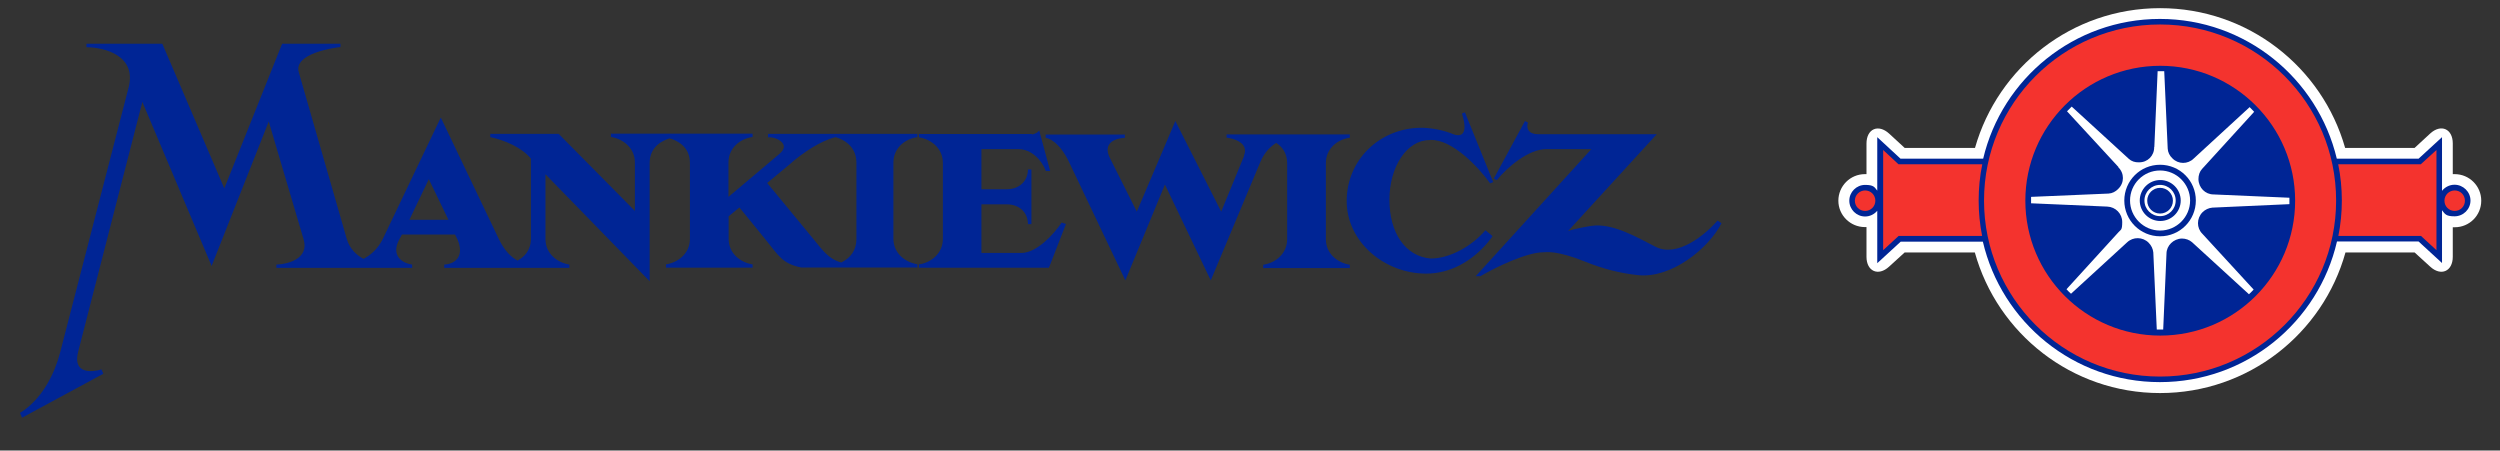 <?xml version="1.0" encoding="UTF-8"?>
<svg xmlns="http://www.w3.org/2000/svg" version="1.1" viewBox="0 0 1440 259.5">
  <rect x="0" y="0" width="1440" height="259.5" fill="#333333" stroke="none"/>
  <defs>
    <style>
      .cls-1 {
        fill: #fff;
      }

      .cls-2 {
        fill: #f4332e;
      }

      .cls-3 {
        fill-rule: evenodd;
      }

      .cls-3, .cls-4 {
        fill: #002595;
      }
    </style>
  </defs>
  <g>
    <g id="Ebene_1">
      <g>
        <g>
          <path class="cls-1" d="M1413.9,100.3c8.4,0,15.3,6.8,15.3,15.3s-6.8,15.3-15.3,15.3h-1.1s0,17,0,17c0,8.4-6.8,11.4-13,5.7l-9-8.2h-39.8c-13,46.7-55.9,81-106.8,81s-93.7-34.3-106.7-81h-40.4l-9,8.2c-6.2,5.7-13,2.7-13-5.7v-17.1h-.9c-8.4,0-15.3-6.8-15.3-15.2s6.8-15.3,15.3-15.3h.9s0-17.6,0-17.6c0-8.5,6.8-11.5,13.1-5.7l8.9,8.2h40.5c13.2-46.5,55.9-80.5,106.6-80.5s93.4,34,106.6,80.5h40l9-8.3c6.2-5.7,13-2.7,13,5.7v17.7h1.1Z"></path>
          <path class="cls-2" d="M1406.4,115.5c0-4.1,3.4-7.5,7.5-7.5s7.5,3.4,7.5,7.5-3.4,7.5-7.5,7.5-7.5-3.4-7.5-7.5h0Z"></path>
          <path class="cls-2" d="M1066.8,115.5c0-4.1,3.4-7.5,7.5-7.5s7.5,3.4,7.5,7.5-3.4,7.5-7.5,7.5-7.5-3.4-7.5-7.5h0Z"></path>
          <path class="cls-2" d="M1168.2,115.5c0,41.9,34.1,76,76.1,76s76-34.1,76-76-34.1-76-76-76-76.1,34.1-76.1,76h0ZM1143.7,93c10.3-46.1,51.4-80.5,100.5-80.5s90.3,34.4,100.6,80.5h49l11.2-10.3v65.2l-11.2-10.3h-49c-10.1,46.3-51.3,81-100.7,81s-90.6-34.7-100.7-81h-49.4l-11.2,10.3v-65.2l11.1,10.3h49.6Z"></path>
          <path class="cls-1" d="M1244.2,106.5c5,0,9,4,9,9s-4,9-9,9-9-4-9-9,4-9,9-9h0ZM1244.2,108.2c-4.1,0-7.4,3.3-7.4,7.4s3.3,7.4,7.4,7.4,7.4-3.3,7.4-7.4-3.3-7.4-7.4-7.4h0Z"></path>
          <path class="cls-4" d="M1244.3,37.9c42.8,0,77.7,34.8,77.7,77.7s-34.8,77.7-77.7,77.7-77.7-34.8-77.7-77.7,34.8-77.7,77.7-77.7h0ZM1240.8,84.7c.1,5-3.8,8.9-8.8,8.8-2.2.1-4.3-.6-5.8-2l-32.9-30.1c-.9.9-1.8,1.8-2.7,2.7l29.7,32.2s-.3-.2-.2,0c3.6,3.5,3.6,9,0,12.5-1.5,1.6-3.5,2.6-5.6,2.7l-44.6,1.9c0,.7,0,3.7,0,3.7l43.9,1.9c4.8.2,8.6,4.1,8.6,8.9s-.8,4.3-2.1,5.8l-30,32.9c.8.9,1.7,1.8,2.6,2.6l32.3-29.6c3.5-3.3,9-3.2,12.4.2,1.6,1.6,2.5,3.6,2.7,5.6l2,44.4c.7,0,3.7,0,3.7,0l1.9-43.7c0-4.6,4-8.6,8.9-8.7,2.2,0,4.3.8,5.8,2.1l32.8,30c.9-.9,1.8-1.7,2.7-2.7l-29.6-32.2c-3.3-3.3-3.3-8.8.1-12.3,1.6-1.6,3.6-2.5,5.7-2.7l44.4-2c0-.7,0-3.7,0-3.7l-43.7-1.9c-4.8,0-8.6-3.9-8.7-8.8,0-2.3.7-4.4,2.1-5.9l30-32.9c-.9-.9-1.7-1.8-2.6-2.7l-32.2,29.6c-3.4,3.4-8.9,3.4-12.3-.1-1.6-1.5-2.6-3.5-2.7-5.6l-2-44.6c-.7,0-3.8,0-3.8,0,0,0-1.9,43.3-1.9,43.6h0Z"></path>
          <path class="cls-4" d="M1346.8,94.6c1.4,6.8,2.1,13.8,2.1,20.9s-.7,13.8-2,20.4h47.6l8.9,8.2v-57.7l-9,8.2h-47.6ZM1244.2,14.1c-56,0-101.4,45.4-101.4,101.4s45.4,101.4,101.4,101.4,101.4-45.4,101.4-101.4-45.4-101.4-101.4-101.4h0ZM1413.9,109.7c-3.2,0-5.9,2.6-5.9,5.9s2.6,5.9,5.9,5.9,5.9-2.6,5.9-5.9-2.6-5.9-5.9-5.9h0ZM1074.3,109.7c-3.2,0-5.9,2.6-5.9,5.9s2.6,5.9,5.9,5.9,5.9-2.6,5.9-5.9-2.6-5.9-5.9-5.9h0ZM1142.3,139.2h-47.5l-13.5,12.4v-30.2c-1.7,2-4.2,3.3-7,3.3-5,0-9.1-4.1-9.1-9.1s4.1-9.1,9.1-9.1,5.4,1.3,7,3.3v-30.8l13.4,12.4h47.6c10.9-46.1,52.4-80.5,101.8-80.5s90.9,34.3,101.9,80.5h47.1l13.5-12.4v30.9c1.7-2.1,4.3-3.5,7.2-3.5,5,0,9.2,4.1,9.2,9.1s-4.1,9.1-9.2,9.1-5.5-1.4-7.2-3.5v30.4l-13.5-12.4h-47c-10.7,46.4-52.3,81-102,81s-91.2-34.6-102-81h0ZM1141.7,94.6h-48.2l-8.8-8.2v57.7l8.9-8.2h48.1c-1.3-6.6-2-13.4-2-20.4s.7-14.2,2.1-20.9h0Z"></path>
          <path class="cls-3" d="M1244.2,106.5c5,0,9,4,9,9s-4,9-9,9-9-4-9-9,4-9,9-9h0ZM1232.5,115.5c0-6.5,5.3-11.8,11.8-11.8s11.8,5.3,11.8,11.8-5.3,11.8-11.8,11.8-11.8-5.3-11.8-11.8h0Z"></path>
          <path class="cls-3" d="M1244.2,94.9c11.4,0,20.6,9.2,20.6,20.6s-9.2,20.6-20.6,20.6-20.6-9.2-20.6-20.6,9.2-20.6,20.6-20.6h0ZM1244.2,98.2c-9.6,0-17.3,7.8-17.3,17.3s7.8,17.3,17.3,17.3,17.3-7.8,17.3-17.3-7.8-17.3-17.3-17.3h0Z"></path>
          <path class="cls-4" d="M1244.2,108.2c-4.1,0-7.4,3.3-7.4,7.4s3.3,7.4,7.4,7.4,7.4-3.3,7.4-7.4-3.3-7.4-7.4-7.4h0Z"></path>
        </g>
        <g>
          <path class="cls-4" d="M842.1,65.7v-.3c-.1,0,1.7-.7,1.7-.7l16.3,40.2c-.6.2-1.2.5-1.8.7-6.8-9.5-21.7-25.2-34.1-25-.1,0-.2-.1-.3,0-.2,0-.4.1-.6.1-12.9,0-23,15.3-23,34.4s9.3,32.6,23.7,33.8c11.4.1,24.3-7.6,31.6-16.3l4.1,3.4s-1,1.6-2.7,3.6c-8.8,10.5-21.3,18-35.5,18-24,0-45.8-18.2-45.8-41.8s18.7-41.7,42.2-42.2c5.4-.1,12.3,1.1,17.4,3,12.6,5.8,7.1-10.1,6.9-10.8h0Z"></path>
          <path class="cls-4" d="M716.5,89.7c3.1-7.5-6-10-10-10.4v-1.9h71c0,.6,0,1.3,0,1.9-7.1,1-13.8,6.2-13.8,14.7v43.8c0,8.4,6.8,13.6,13.8,14.7v1.9h-49.9v-1.9c7-1,13.8-6.3,13.8-14.7v-43.8c0-6-3.1-9.6-6.3-11.7-3.2,2-6.8,5.4-9.1,10.9l-28.6,68.3-26.4-55.2-22.8,55.2-32.4-68.1c-2.3-4.9-6.5-11.5-12-13.6-.7-.3-1.5-.4-1.5-.4v-1.9h45.6c0,.6,0,1.3,0,1.9-5.3.2-13,2.8-8.6,11.6l15.5,30.9,22.2-52.2,26.4,52.2,13.2-32.1h0Z"></path>
          <path class="cls-4" d="M74.1,50.3c4.6-18-13.3-23-24.3-23.1v-2h43.7l35.7,83.3,33.3-83.3h33.6c0,.6,0,1.3,0,1.9-3.8.4-27.1,3.7-24,14.5l27.6,95.9c1.7,5.9,5.7,9.5,9.7,11.6,4-2.1,8.3-5.7,11.2-11.7l33.3-69.7,33.3,69.7c3.3,7.1,7.4,10.8,10.9,12.7,3.7-2,7.7-5.7,7.7-12.6v-46.1c-4.9-6.3-15.4-10.8-23.4-12.4v-1.9h39.4s43.9,44.4,43.9,44.4v-27.9c0-8.4-6.8-13.6-13.8-14.7v-1.9h32s49.6,0,49.6,0c0,.6,0,1.3,0,1.9-7.1,1-13.9,6.2-13.9,14.7v19.8l29.4-24.8c3.4-2.9,2.9-5.2,1.1-6.9-1.9-1.8-5.2-2.8-7.7-2.6v-2h86c0,.7,0,1.3,0,1.9-7.1,1-13.8,6.2-13.8,14.7v43.8c0,8.4,6.8,13.6,13.8,14.7v1.9h-66.9c-11.1-2.3-13-6.9-20.7-16.3l-14.9-18.3-6.2,5.1v13c0,8.4,6.8,13.6,13.8,14.7v1.9h-49.9v-1.9c7-1.1,13.8-6.3,13.8-14.7v-43.8c0-9.6-7.8-13-11.6-14.1-3.8,1.1-11.6,4.5-11.6,14.2v68.1l-60-61.6v37.3c0,8.4,6.8,13.6,13.8,14.7v1.9h-72.1v-1.9c7.2-.4,11.5-5.6,7.6-14.5l-1.4-2.8h-30.6l-1.5,2.8c-4.7,8.8.8,13.5,7.4,14.5v1.9h-78.2v-1.9c6.4-.2,19-3.2,15.7-14.5l-20.1-67.9-32.9,83.2-39.9-94.5-37,144c-3.2,12.7,7.7,11.8,13.5,10.1l1,2.5-46.8,25.3-1.2-2.8s1.3-.7,2.9-1.9c10.5-7.9,17.1-20.7,20.3-33.1L74.1,50.3h0ZM235.7,126.6h22.6l-11.3-23.4-11.2,23.4h0ZM456.1,93.6l-14.2,11.8,26.8,32.5c4.9,5.9,8.4,11.3,15.9,13.3,5.4-2.7,8.7-7.1,8.7-13.6v-43.8c0-8-5.2-12.8-12-14.8-9,2.2-18.6,9-25.2,14.5h0Z"></path>
          <path class="cls-4" d="M594.3,77.5c2-.4,3.1-1,4.3-2.3l6.3,23.3h-2.5c-2.3-6.3-8.3-12.6-15.8-12.6h-21.3v23.1h14.6c7.5,0,12.2-5,12.2-11.4h2v31.5h-2c0-6.5-4.7-11.4-12.2-11.4h-14.6v28h23c8.8,0,18.7-10.7,23.2-17.5l2.5.8-9.8,25.2h-74.9v-1.9c7-1,13.8-6.3,13.8-14.7v-43.8c0-8.4-6.8-13.6-13.8-14.7v-1.9h65.2Z"></path>
          <path class="cls-4" d="M954.2,77.4l-51,55.7c4.2-1.5,10.4-2.5,13.5-3,12.1-1.8,26.4,6.7,36.8,12,12.6,6.5,28.8-6.9,35.8-15.1l2.3,1.6c-7.6,14.7-28.9,31.8-47.9,29.9-10.7-1.1-20.8-3.8-30.7-7.8-8.1-3.3-13.7-4.6-17.5-5.2-3.8-.5-5.7-.2-6.3-.2-9.8,0-27.3,8.4-36.5,13.8h-2.7l66.6-73.2h-26c-10.2,0-22.3,10.3-28.5,17.9l-1.7-.9,18-33.2c.6.3,1.1.6,1.7.9,0,0-.2.7-.3,1.3-.4,3.9,2.4,5.4,6.3,5.4h68.2Z"></path>
        </g>
      </g>
    </g>
  </g>
</svg>
